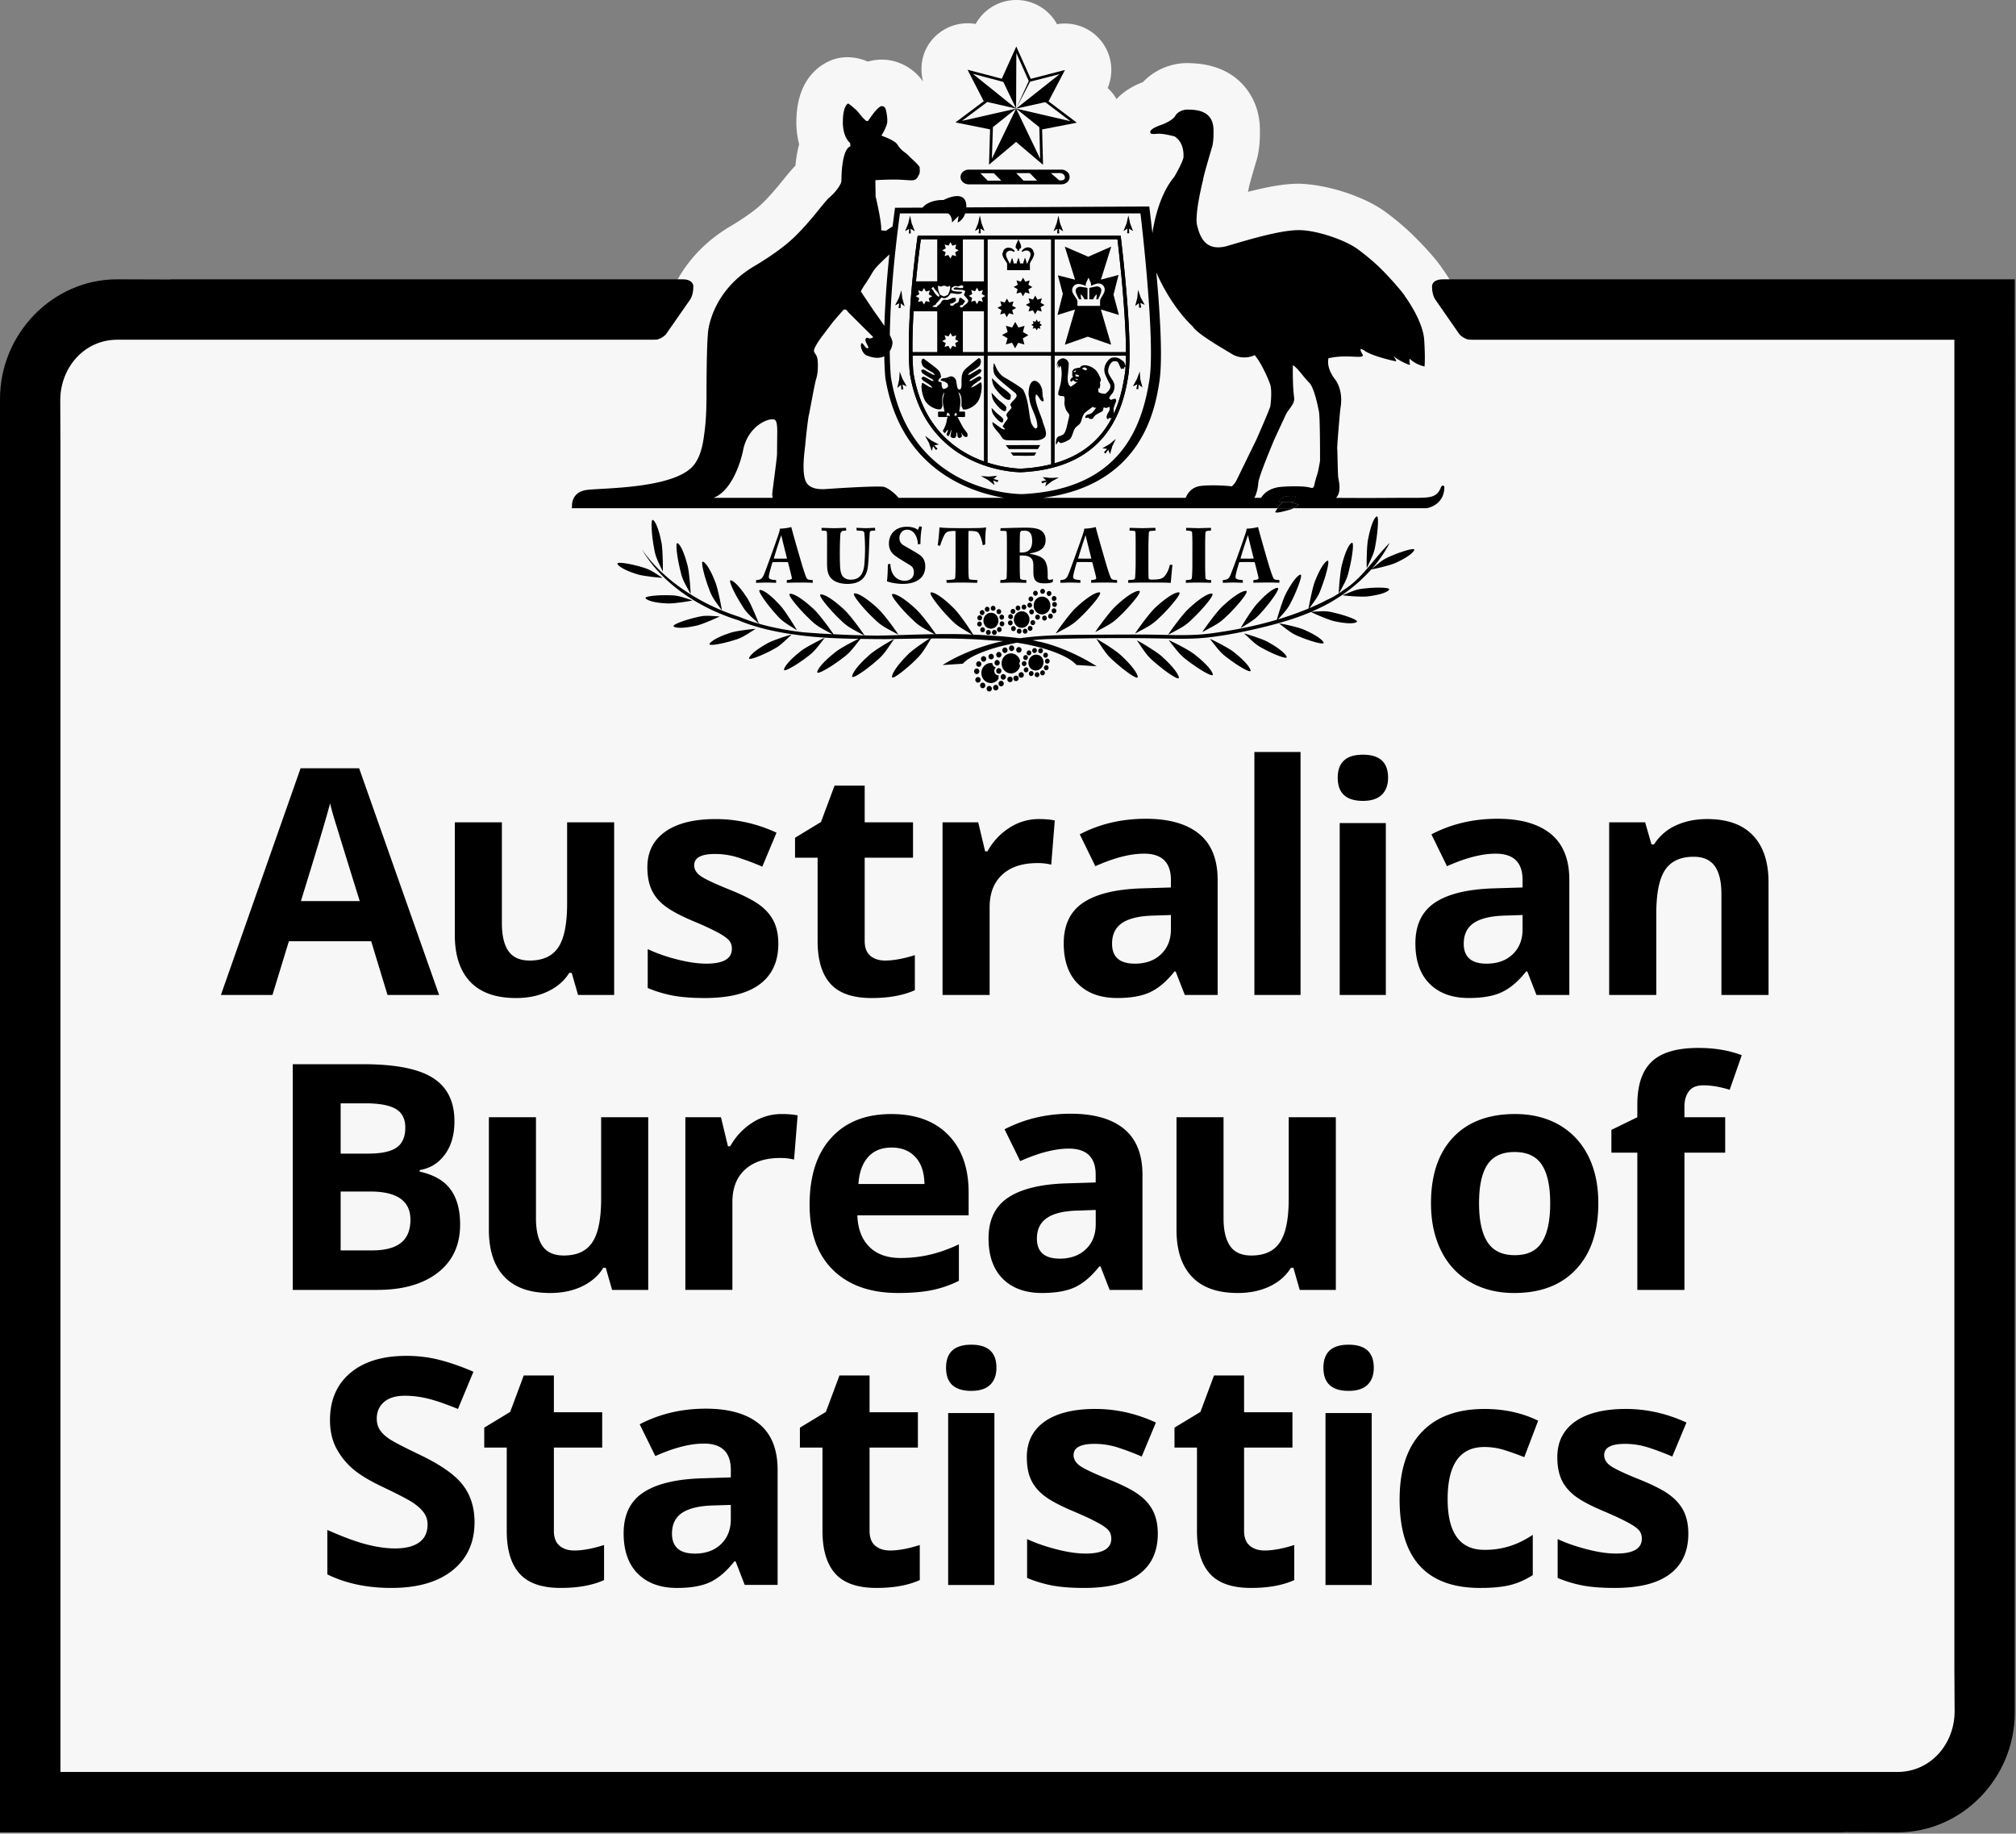<svg xmlns="http://www.w3.org/2000/svg" width="170" height="154.602"><rect width="100%" height="100%" fill="#808080" stroke="none"/><path fill="#F7F7F7" d="M166.363 141.72V27.463h-41.474l-.307-.015h-.757c-.418-2.079-1.576-3.934-2.104-4.662-.457-.708-1.258-1.674-2.695-3.083a22.73 22.73 0 00-2.168-1.813c-1.711-1.275-4.822-2.331-7.326-2.402-1.256 0-2.696.274-4.301.688a3.997 3.997 0 00.094-.436c.135-.558.553-1.961.651-2.279.129-.435.267-1.228.267-2.237.005-.437.01-1.252-.312-2.188-.361-1.069-1.619-3.571-5.477-3.706a5.185 5.185 0 00-4.075 1.59c-.946.362-1.684.846-2.228 1.435a3.888 3.888 0 00-.746-.935 3.915 3.915 0 00-4.271-5.379A3.913 3.913 0 0085.738 0h-.039a3.92 3.92 0 00-3.427 2.021 3.925 3.925 0 00-3.721 1.389c-.8.983-1.027 2.273-.709 3.47-.752-1.08-1.979-1.796-3.336-1.851a4.2 4.2 0 00-1.321.166c-.852-.379-1.867-.487-2.749-.231-.755.217-3.219 1.234-3.28 5.181a7.293 7.293 0 00.232 2.026 9.692 9.692 0 00-.309 1.79c-.309.313-.632.705-1.071 1.246-.295.366-.987 1.224-1.745 1.961-.576.552-1.555 1.252-2.701 1.928-4.297 2.554-5.399 6.373-5.669 7.879a6.713 6.713 0 00-.064.473h-1.013l-.306.015H8.421c-2.829 0-4.9 2.386-4.9 5.212l.011 3.344h.004v114.563h157.941c2.826 0 4.904-2.388 4.904-5.216l-.018-3.646z"/><path d="M115.367 49.586c-.875.084-.916.082-2.146.599-.063.023 1.512.167 2.102.101.637-.073 1.563-.257 1.808-.553.192-.238-1.233-.202-1.764-.147zm-.107-1.7c.631-1.312.631-1.353.789-2.317.1-.598.27-2.2.02-2.016-.315.229-.582 1.246-.711 1.946-.126.658-.129 2.443-.098 2.387zM90.803 10.344l-.201-.152-2.184-1.648 1.266-2.414.116-.226-.241.06-2.641.682-1.117-2.497-.1-.229-.104.229-1.12 2.488-2.637-.692-.248-.065.112.228 1.252 2.426-2.18 1.633-.205.15.247.054 2.67.535-.081 2.724-.011.252.199-.163 2.086-1.754 2.084 1.77.188.16-.005-.253-.071-2.729 2.678-.521.248-.048zm-5.119-1.187l1.959 1.569.002.099.067 2.565-2.028-4.233-2.045 4.223.087-2.564v-.096l1.958-1.563-4.567 1.036 2.053-1.534.079-.063 2.435.561-3.651-2.933 2.478.657.093.021 1.08 2.255.019-4.685 1.041 2.347.008.01-1.068 2.328 1.18-2.271.012-.002 2.486-.636-3.678 2.909 2.459-.542.071.052 2.048 1.551-4.578-1.061zm4.511 5.766c0 .344-.313.62-.701.62H81.7c-.388 0-.704-.275-.704-.62s.316-.622.704-.622h7.794c.388 0 .701.277.701.622zm-1.584-.327l.705.605s.311.05.425-.082c.163-.184-.03-.509-.306-.524-.24-.001-.824.001-.824.001zm-5.324.634h1.143l-.618-.621-1.145-.006.62.627zm3.02-.003h1.152l-.622-.631H85.69l.617.631zm-8.786 4.797v.151h16.85v-.151l-.156.02s.182 1.504.371 3.473c.178 1.964.364 4.396.364 6.225 0 .756-.033 1.412-.11 1.882-.219 1.403-.645 3.295-1.896 4.867-1.254 1.577-3.314 2.854-6.865 3.023l.005.149.011-.149h-.011c-.086 0-2.03-.014-4.105-1.027-2.071-1.018-4.28-3.009-4.948-7.025l-.148.025.148-.019s-.025-.173-.041-.541a25.57 25.57 0 01-.045-1.673c0-1.847.127-4.878.724-9.211l-.148-.019v.151-.151L77.365 20c-.592 4.352-.729 7.395-.729 9.255 0 1.517.091 2.245.091 2.252v.004c.679 4.114 2.974 6.208 5.119 7.251 2.14 1.044 4.126 1.054 4.235 1.054v-.088l-.011.088h.011v-.088l-.011.088h.022c3.608-.167 5.784-1.488 7.086-3.134 1.301-1.641 1.743-3.591 1.965-5.009.08-.501.11-1.166.11-1.932 0-3.696-.737-9.733-.737-9.736l-.016-.129H77.387l-.023.124.157.024"/><path d="M83.796 33.804c.107.171.612.853.918.866l.107-.041.005-.014.005-.009.033-.249v-.015l-.003-.01c-.112-.218-.545-.496-.724-.674-.148-.152-.301-.308-.446-.464l-.079-.079.013.106c.019.227.072.411.171.583zm4.142 1.788h-.002c-.014-.268-.621-1.448-.621-2.104l.047-.237c.106.042.185.159.269.293.087.146.179.299.336.304v-.036l.039.001v-.038c0-.174-.093-.334-.093-.487 0-.165-.03-.317-.03-.458v-.004l-.005-.007c-.074-.194-.141-.421-.32-.563-.115-.104-.223-.149-.324-.149-.369.015-.489.604-.498 1.042 0 .153.02.289.057.383.057.866.684 1.554.684 2.456-.048.107-.091.139-.133.139-.143.01-.377-.398-.406-.531-.093-.344-.134-.729-.191-1.09-.085-.579-.191-1.103-.451-1.617-.072-.121-.402-.34-.766-.567-.357-.229-.74-.449-.877-.532-.248-.145-.449-.416-.597-.672l-.191-.422-.041-.085-.03.092-.033.284c0 .255.051.565.193.698.148.264 1.467 1.284 1.695 1.478l.084.163c.006.175-.229.411-.379.534l-.158.231c.006.117.094.181.1.316-.123.131-.234.276-.35.397l-.084.172c.005.121.1.178.115.295-.039.143-.213.282-.291.447l-.139.232.126.142.091.087-.084.033-.181-.061-.75-.525-.064-.046.002.079c.021.376.536.796.696 1.065.192.327.303.404.743.399.611.005.841.005 1.025.005.183 0 .313 0 .73-.005h.019c.154 0 .289.007.414.007.261 0 .492-.03.752-.23.095-.074.137-.196.137-.331.001-.323-.198-.757-.265-.977zm-4.065-2.915l.03-.022-.03.022c.13.201.801 1.029 1.184 1.042l.135-.047.008-.01.005-.013.038-.302v-.01l-.005-.014c-.143-.263-.701-.596-.936-.813-.193-.186-.393-.374-.586-.561l-.071-.071.01.098c.019.267.095.491.218.701zm-.082 2.248l-.03.015c.082.136.474.658.724.68l.087-.04.004-.009.006-.011.03-.191v-.011l-.005-.015c-.092-.172-.428-.387-.561-.521-.118-.114-.237-.235-.354-.352l-.079-.075.013.104c.012.168.058.311.13.442l.035-.016zm1.087 2.605h-.077l.054.059.212.259.011.016h.018c.867-.002 1.366-.002 2.405-.002h.022l.008-.021.154-.255.031-.057h-.068l-2.77.001zm.421.621h-.079l.051.063.155.193.018.011h.092c.371 0 .612.014.965.014.192 0 .418-.005.709-.016h.022l.008-.016.111-.189.033-.06h-2.085zm1.752-13.945l-.066-.042-.266-.151.088-.292.018-.078-.073.024-.293.083-.151-.269-.037-.072-.039.072-.154.263-.286-.082-.073-.027.02.081.082.294-.271.146-.066.039.066.04.263.147-.078.29-.022.076.073-.018.291-.081.146.263.043.069.034-.069.153-.263.287.085.082.021-.022-.077-.082-.292.271-.143.062-.037zM85.788 21v.134h.155V21c.106-.029.168-.103.166-.192-.004-.169-.131-.387-.188-.534l-.043-.098-.041.098c-.062.153-.19.379-.194.547-.004.082.052.15.145.179zm-.864 1.255v.524h1.924v-.57c.086-.236.354-.519.358-.836l-.122-.32a.498.498 0 00-.41-.194h-.006c-.207 0-.377.135-.494.273l-.027.033.051.07.228-.104.109-.013c.202.001.368.121.368.324l-.006.075c-.045.232-.17.469-.27.689h-.076l.021-.063-.096-.306-.043-.116-.041.116-.105.311.02.06H86l.016-.063-.092-.306-.041-.11-.046.11-.103.311.021.06h-.293l.018-.051-.091-.305-.044-.113-.046.113-.105.312.016.043h-.066c-.111-.211-.246-.429-.301-.659l-.01-.094c0-.192.168-.319.377-.324l.076.008.239.094.047-.073-.03-.037c-.115-.123-.285-.241-.475-.241h-.041a.478.478 0 00-.395.21l-.105.301c.006.319.283.595.398.825v.036zm-.065 4.421l.033.073.041-.073.156-.264.288.085.076.028-.015-.081-.085-.295.268-.144.074-.041-.068-.036-.273-.153.089-.29.021-.078-.076.022-.294.078-.146-.263-.041-.072-.037.072-.151.263-.289-.086-.079-.021.021.078.082.292-.266.146-.074.035.074.046.266.147-.087.288-.028.081.081-.021.294-.083.145.267zm3.155-1.002l-.27-.149.087-.291.024-.076-.082.021-.287.082-.152-.268-.041-.071-.038.071-.144.265-.291-.084-.078-.024.021.075.077.294-.263.143-.074.042.074.038.263.15-.087.292-.021.077.08-.023.293-.079.139.261.045.077.036-.075.151-.263.295.085.074.023-.021-.079-.082-.286.266-.146.073-.041-.067-.041zm-1.759 2.319l.122-.443.023-.078-.08.023-.442.123-.228-.408-.039-.067-.041.067-.221.405-.449-.126-.078-.022.02.076.131.444-.406.223-.071.037.071.043.398.229-.128.444-.021.076.076-.021.443-.124.226.405.039.071.037-.072.229-.399.446.126.073.023-.021-.076-.117-.446.402-.223.068-.042-.068-.039-.394-.229zm1.423-.705l.034-.137.026-.075-.075.018-.138.041-.066-.129-.041-.069-.035.066-.074.129-.141-.04-.074-.021.02.076.039.135-.123.07-.069.04.069.041.123.069-.039.136-.028.078.084-.022.133-.04.076.131.036.065.046-.065.063-.126.136.04.079.022-.025-.078-.033-.137.125-.07.063-.038-.063-.041-.128-.069zm20.506 15.023a3.568 3.568 0 00-.397.451h1.438l.276-.218a24.912 24.912 0 00-.731-.218c-.2-.004-.393-.006-.586-.015m1.041.451h-1.44l-.056.085h1.354l.142-.085"/><path d="M108.561 41.849c-.263.011-.465.139-.65.372l-.079.081c.383.009.8.024 1.228.024a3.41 3.41 0 00.213-.478 4.337 4.337 0 00-.712.001"/><path d="M108.561 41.849c-.263.011-.465.139-.65.372l-.079.081.079-.081c.185-.233.387-.36.65-.372"/><path d="M108.861 41.835l-.303.014c-.262.011-.463.139-.649.372l-.079.081c.383.009.8.024 1.229.024a3.52 3.52 0 00.211-.478 8.015 8.015 0 00-.409-.013M95.73 53.411c1.496-.787 1.517-.827 2.324-1.611.492-.487 1.719-1.858 1.344-1.858-.465 0-1.41.757-2.008 1.317-.549.525-1.727 2.189-1.66 2.152zm2.78.102c1.496-.784 1.521-.819 2.32-1.609.503-.484 1.722-1.859 1.35-1.859-.47 0-1.406.758-1.996 1.323-.557.521-1.736 2.181-1.674 2.145zm-6.139-.225c1.49-.784 1.518-.821 2.32-1.605.492-.487 1.722-1.864 1.354-1.864-.479 0-1.416.759-2.007 1.327-.554.524-1.736 2.179-1.667 2.142zm-15.782 1.869c-.545.538-1.3 1.403-1.369 1.885-.054.386 1.237-.694 1.711-1.136.754-.727.79-.749 1.65-2.183.041-.062-1.479.933-1.992 1.434zm33.333-2.081c-.561-.239-2.105-.55-2.053-.505 1.132.884 1.154.886 2.002 1.227.521.205 1.89.652 1.734.358-.205-.37-1.08-.825-1.683-1.08zm-18.567-1.275c.494-.486 1.722-1.858 1.35-1.858-.473 0-1.41.757-2 1.317-.559.524-1.739 2.188-1.67 2.152 1.488-.788 1.515-.827 2.32-1.611z"/><path d="M117.518 46.785c-.795.338-.851.351-1.852 1.191a10.682 10.682 0 001.52-2.203c-1.281 1.256-2.271 2.936-3.811 3.921a8.612 8.612 0 01-.469.332c.699-1.251.703-1.298.921-2.25.146-.584.413-2.173.149-2.003-.334.202-.66 1.201-.83 1.891-.153.615-.27 2.276-.252 2.364l-.248.161a6.674 6.674 0 01-.775.403c-.296.155-.6.309-.922.451-.174.077-.352.155-.532.231.785-1.064.804-1.128 1.119-2.02.213-.563.666-2.102.391-1.974-.356.166-.801 1.105-1.059 1.771-.198.537-.472 1.92-.521 2.251-.836.354-1.703.654-2.578.923.855-.944.888-1.011 1.293-1.85.261-.541.867-2.019.578-1.924-.358.13-.91 1.014-1.227 1.645-.25.496-.652 1.806-.739 2.153-1.837.546-3.725.912-5.602 1.161-1.584.208-3.115.13-4.707.102-1.569-.021-3.132-.008-4.706 0-2.249.017-4.457-.008-6.666.301a30.41 30.41 0 00-2.418-.216c-.507-.041-1.01-.07-1.518-.093-.166-.299-1.094-1.676-1.566-2.158-.574-.586-1.489-1.379-1.956-1.4-.37-.01.806 1.406 1.281 1.909.76.801.803.858 2.162 1.646-2.642-.114-5.274.04-7.916.091-.35-.003-.709-.008-1.061-.018a71.848 71.848 0 01-2.716-.101c-.186-.292-1.155-1.627-1.637-2.09-.6-.559-1.538-1.32-2.008-1.32-.37 0 .862 1.377 1.35 1.861.783.769.829.821 2.204 1.547a85.244 85.244 0 01-2.416-.156 26.196 26.196 0 01-.918-.12c-1.288-.193-2.563-.47-3.808-.912a20.516 20.516 0 01-.737-.283c-3.091-.987-6.314-2.963-8.191-5.687 1.78 3.038 5.009 5.013 8.161 5.991.222.094.449.18.675.264 1.135.404 2.319.667 3.512.857.286.044.574.084.862.123 2.081.278 4.205.312 6.306.333.304 0 .605 0 .9.008 3.081-.047 6.147-.147 9.225.119.278.006.553.028.834.048-.13.029-.266.054-.4.084-1.556.366-3.344 1.063-4.716 1.933l1.713-.113c.447-.539 1.704-1.081 3.221-1.477a70.118 70.118 0 011.324-.296c2.265.336 4.386 1.105 5.023 1.878l1.713.11c-1.377-.871-3.121-1.672-4.674-2.036a45.447 45.447 0 00-.748-.156c.5-.057.998-.092 1.476-.103 2.151-.047 4.909-.115 8.972-.055 1.495.026 2.938.088 4.434-.085 1.527-.183 3.051-.488 4.551-.853 1.371-.334 2.748-.731 4.062-1.29.087.066 1.414.653 1.966.778.625.142 1.563.274 1.883.073.259-.159-1.111-.6-1.637-.721-.853-.211-.891-.228-2.197-.143.277-.117.556-.242.824-.378.313-.15.615-.311.916-.487.25-.148.5-.303.737-.46a14.017 14.017 0 002.594-2.25c.132-.006 1.519-.315 2.035-.543.584-.261 1.423-.723 1.581-1.083.133-.276-1.229.189-1.734.402z"/><path d="M94.5 55.227c-.527-.484-2.075-1.415-2.045-1.356.913 1.397.954 1.419 1.738 2.111.479.429 1.815 1.453 1.748 1.069-.087-.477-.877-1.314-1.441-1.824zm3.436.084c-.543-.472-2.105-1.374-2.064-1.313.928 1.379.969 1.404 1.77 2.075.484.418 1.842 1.418 1.764 1.038-.097-.477-.904-1.296-1.47-1.8zm-37.261-3.34c-1.331-.09-1.361-.068-2.213.139-.525.124-1.897.564-1.637.723.316.198 1.255.066 1.879-.075.587-.126 2.027-.782 1.971-.787zm43.333 2.98c-.518-.397-2.017-1.136-1.979-1.081.939 1.215.971 1.229 1.744 1.802.472.356 1.77 1.187 1.683.845-.117-.432-.899-1.14-1.448-1.566zm-2.612-1.663c1.49-.784 1.513-.821 2.322-1.605.49-.487 1.713-1.864 1.346-1.864-.473 0-1.405.759-2.008 1.327-.548.524-1.726 2.179-1.66 2.142zm4.627-2.408c-.477.508-1.446 2.111-1.396 2.072 1.284-.786 1.309-.825 1.98-1.591.416-.477 1.441-1.812 1.115-1.8-.409.017-1.206.768-1.699 1.319zm-35.526 4.061c-.6.462-1.451 1.226-1.582 1.693-.094.374 1.318-.529 1.832-.914.833-.62.869-.639 1.89-1.953.04-.059-1.579.737-2.14 1.174zm2.92-3.052c.806.789.832.827 2.324 1.612.069.034-1.115-1.627-1.666-2.15-.595-.563-1.536-1.322-2.007-1.322-.365.001.854 1.379 1.349 1.86zm-2.841.094c.803.79.831.824 2.326 1.61.061.03-1.117-1.626-1.667-2.146-.595-.566-1.536-1.329-2.005-1.329-.371-.001.853 1.378 1.346 1.865zm36.342 2.143c-.538-.294-2.041-.75-1.997-.708 1.048.992 1.082 1 1.877 1.42.495.26 1.832.839 1.698.533-.166-.389-1-.926-1.578-1.245zM100.7 55.15c-.568-.435-2.19-1.229-2.147-1.174 1.021 1.316 1.057 1.332 1.893 1.952.516.388 1.924 1.292 1.824.916-.122-.468-.97-1.231-1.57-1.694zm-33.134-.284c-.551.431-1.344 1.131-1.453 1.566-.092.345 1.213-.491 1.685-.844.768-.57.801-.587 1.742-1.802.038-.048-1.451.683-1.974 1.08zm-5.95-1.522c-.63.198-1.538.571-1.773.918-.19.28 1.229-.039 1.758-.197.859-.254.897-.259 2.104-1.034.056-.038-1.51.126-2.089.313zm15.672-1.94c-.591-.565-1.535-1.327-2.004-1.327-.368 0 .852 1.381 1.352 1.863.806.788.826.826 2.32 1.608.071.034-1.115-1.622-1.668-2.144zM64.75 54.219c-.581.318-1.413.854-1.579 1.246-.133.31 1.201-.277 1.696-.533.798-.417.831-.426 1.879-1.422.045-.047-1.454.415-1.996.709zm-8.867-6.045c.028.061.023-1.726-.094-2.382-.135-.703-.398-1.715-.714-1.946-.25-.188-.089 1.417.015 2.009.163.967.163 1.014.793 2.319zm17.447 7.03c-.576.499-1.377 1.319-1.472 1.797-.079.377 1.277-.617 1.768-1.039.795-.672.831-.693 1.76-2.069.048-.066-1.523.837-2.056 1.311zm-14.943-4.583c-1.27-.426-1.303-.421-2.18-.438-.546-.012-1.969.06-1.754.279.268.277 1.201.397 1.838.417.599.027 2.15-.235 2.096-.258zM55.86 48.71c-1.135-.734-1.173-.734-2.02-.978-.521-.149-1.925-.438-1.768-.17.197.331 1.079.685 1.696.867.572.173 2.138.314 2.092.281zm8.125 3.869c.041.042-.62-1.604-.974-2.154-.382-.591-1.005-1.414-1.38-1.499-.295-.063.447 1.341.763 1.843.51.822.525.867 1.591 1.81zm-5.753-2.511c.031.051-.087-1.729-.247-2.37-.174-.69-.508-1.688-.832-1.895-.263-.165.005 1.423.146 2.007.221.955.221.994.933 2.258zm5.86-.329c-.331-.015.697 1.316 1.11 1.79.678.772.701.806 1.981 1.599.059.033-.921-1.564-1.385-2.08-.497-.549-1.298-1.3-1.706-1.309zm-3.228 1.714c.036.043-.288-1.705-.525-2.326-.25-.662-.694-1.604-1.046-1.767-.275-.134.174 1.412.378 1.974.333.92.341.958 1.193 2.119zm25.949.829c.023-.387-.246-.72-.613-.745-.362-.02-.68.271-.707.656s.253.716.611.739c.365.028.686-.266.709-.65z"/><ellipse cx="87.869" cy="51.052" rx=".706" ry=".75"/><path d="M89.078 51.501a.203.203 0 00-.199-.21c-.109 0-.195.091-.195.21s.086.213.195.213.199-.094.199-.213zm-1.767-1.274c.115 0 .199-.093.199-.208s-.084-.213-.199-.213c-.104 0-.192.098-.192.213-.002.115.087.208.192.208zm-3.507 5.138c0-.131-.104-.235-.222-.235a.23.23 0 00-.225.235c0 .13.102.231.225.231a.23.23 0 00.222-.231zm.617 2.036a.23.23 0 00-.222.234c0 .127.102.236.222.236.122 0 .222-.108.222-.236 0-.13-.1-.234-.222-.234zm-.449.34a.23.23 0 00-.227.236c0 .132.097.236.227.236.12 0 .22-.104.22-.236 0-.127-.1-.236-.22-.236z"/><ellipse cx="83.419" cy="58.066" rx=".22" ry=".236"/><path d="M82.863 57.556c-.117 0-.217.107-.217.234 0 .131.1.24.217.24a.233.233 0 00.227-.24c0-.126-.1-.234-.227-.234zm-.393-.471a.231.231 0 00-.225.239.23.23 0 00.225.231.225.225 0 00.222-.231c0-.136-.097-.239-.222-.239zm.112-.489c0-.131-.096-.232-.219-.232-.127 0-.225.103-.225.232s.097.239.225.239c.123 0 .219-.108.219-.239zm-.045-.84c-.125 0-.219.102-.219.233 0 .13.094.234.219.234.117 0 .219-.104.219-.234 0-.131-.102-.233-.219-.233zm.402-.432c-.117 0-.22.102-.22.235 0 .125.103.234.22.234a.23.23 0 00.225-.234c0-.133-.097-.235-.225-.235zm1.253-3.012c-.013-.371-.298-.662-.651-.645-.346.01-.622.323-.612.691.005.37.293.654.643.646.352-.014.625-.321.62-.692zm1.951 2.482a.232.232 0 00-.225-.236.229.229 0 00-.223.236.23.23 0 00.223.234c.123.001.225-.107.225-.234zm-.032 1.879c-.121 0-.219.104-.219.236s.098.232.219.232c.127 0 .223-.102.223-.232s-.096-.236-.223-.236zm-.431.287a.227.227 0 00-.226.228c0 .136.101.24.226.24.121 0 .219-.104.219-.24-.003-.126-.098-.228-.219-.228z"/><ellipse cx="85.168" cy="57.283" rx=".224" ry=".236"/><path d="M84.449 55.204c0-.132-.102-.236-.225-.236s-.219.104-.219.236c0 .126.096.236.219.236s.225-.11.225-.236zm-15.914-6.066a17.098 17.098 0 00-.984-.021c-.444 0-.793.007-1.209.021l.01-.227c.408-.042.449-.073.408-.251a49.439 49.439 0 00-.316-1.264c-.176-.007-.428-.007-.673-.007-.25 0-.479 0-.63.008-.181.59-.257.906-.291 1.082-.061.313-.002.39.597.432v.227c-.245 0-.5-.021-.839-.021-.235 0-.571.021-.857.021l.01-.227c.372-.03.504-.093.67-.488.232-.581 1.043-2.833 1.219-3.374.056-.18.091-.294.12-.476.158-.001.37-.021.551-.049.191-.031.347-.063.403-.092.122.478.438 1.593.739 2.617.271.938.428 1.399.525 1.633a.304.304 0 00.275.203l.271.025.001.228zm-3.287-2.041c.143 0 .356.005.569.005.214 0 .417-.005.55-.005-.168-.648-.347-1.382-.489-1.978-.148.45-.332.979-.63 1.978zm6.496 1.776c.576 0 1.051-.275 1.145-1.298a15.52 15.52 0 00.008-2.521c-.01-.255-.102-.292-.286-.3l-.373-.028-.02-.221c.229 0 .53.026.801.026.254 0 .495-.026.763-.026l.025.221-.248.02c-.204.017-.217.093-.227.306-.049.829-.064 2.113-.155 2.77-.069.504-.26.854-.562 1.083-.275.217-.658.326-1.155.326-.63 0-1.15-.188-1.416-.519-.204-.242-.296-.592-.301-1.114-.008-.582.01-2.183-.008-2.604-.01-.153-.015-.229-.115-.24l-.341-.025v-.221c.293 0 .66.026 1.045.026.388 0 .75-.026 1.015-.026l.026.222-.352.035-.138.173c-.056.57-.072 1.954-.036 2.772.025.532.12.794.291.95.143.14.368.216.607.216h.007v-.003zm3.34-1.331c.005.804.459 1.424 1.199 1.424.449 0 .78-.25.78-.711 0-.235-.069-.435-.275-.569-.194-.126-.898-.537-1.239-.782-.413-.278-.589-.632-.589-1.066 0-.881.627-1.427 1.507-1.427.428 0 .76.117.931.271l.135-.308.209.047a7.498 7.498 0 00-.123 1.441l-.211.039c-.049-.723-.38-1.24-.911-1.24-.434 0-.653.343-.653.698 0 .241.092.482.393.642.872.509 1.193.687 1.372.831.296.232.416.543.413.934-.002 1.037-.864 1.464-1.887 1.464-.438 0-.969-.08-1.342-.217.057-.414.067-.966.077-1.437l.214-.034zm6.575-.135c0 .709.013 1.072.031 1.253.005.144.043.196.178.209.23.023.362.036.561.042l-.025.227c-.204 0-.824-.021-1.408-.021-.423 0-.836.021-1.168.021l-.026-.227c.151-.005.281-.019.5-.042.153-.013.24-.046.248-.194.018-.241.028-.529.028-1.265v-1.688c0-.447 0-.775-.005-.957-.694 0-.801.091-.946.358a5.183 5.183 0 00-.35.896l-.209-.047c.079-.411.133-1.197.158-1.505.245.037.801.063 1.556.063h.678c.923 0 1.362-.007 1.694-.063a9.944 9.944 0 00-.071 1.438l-.214.067c-.077-.495-.214-.795-.296-.94-.097-.194-.229-.275-.903-.267-.005.191-.01.521-.01.896l-.001 1.746zm3.249-1.334c0-.717-.008-1.002-.016-1.156-.005-.103-.035-.149-.184-.154l-.362-.011.039-.22c.157-.001.431-.007.752-.018.354-.009.824-.024 1.372-.024.819 0 1.168.122 1.384.328.209.194.279.45.279.715 0 .756-.584 1.003-1.336 1.127v.033c.861.153 1.246.361 1.382.811.117.262.134.693.128 1.166 0 .157.062.217.174.219l.285-.05-.039.239c-.14.069-.385.106-.688.106-.652 0-.915-.21-.934-.835-.008-.33 0-.551-.008-.776-.025-.625-.449-.738-.984-.738h-.162v.762c0 .576.01.891.025 1.09.01.173.053.188.539.227l-.014.226c-.24 0-.688-.021-1.072-.021-.438 0-.893.021-1.122.021l.01-.227c.465-.033.514-.063.53-.218.005-.163.021-.504.021-1.121l.001-1.501zm1.082.512h.154c.568 0 .894-.274.894-.959 0-.277-.038-.482-.115-.615-.094-.162-.249-.273-.541-.273l-.271.021-.092.126c-.01.09-.024.339-.029 1.019v.681zm8.209 2.553a17.152 17.152 0 00-.986-.021c-.441 0-.788.007-1.201.021v-.227c.415-.042.453-.073.415-.251-.061-.283-.22-.876-.325-1.264-.168-.007-.427-.007-.668-.007-.242 0-.479 0-.631.008-.179.59-.253.906-.289 1.082-.063.313-.005.39.592.432v.227c-.241 0-.491-.021-.838-.021-.229 0-.566.021-.853.021l.005-.227c.378-.03.514-.093.676-.488.232-.581 1.041-2.833 1.217-3.374.06-.18.096-.294.121-.476.154-.001.369-.021.553-.049.188-.031.35-.063.406-.092.119.478.436 1.593.735 2.617.269.938.425 1.399.524 1.633.055.125.125.187.273.203l.272.025.002.228zm-3.29-2.041c.146 0 .356.005.571.005.211 0 .426-.005.549-.005-.161-.648-.348-1.382-.487-1.978-.146.45-.334.979-.633 1.978zm7.96.53c-.044.355-.104 1.077-.146 1.519a13.357 13.357 0 00-.875-.026c-.435-.002-.971-.002-1.535-.002-.313 0-.998.021-1.18.021l.006-.227.358-.03c.161-.017.215-.058.22-.188.018-.237.047-.687.047-1.261v-1.541c0-.586-.007-.825-.015-.987-.004-.106-.047-.144-.19-.15l-.312-.021.01-.227c.17 0 .71.024 1.079.024.375 0 .686-.024 1.087-.024l.027.227-.364.028c-.15.006-.209.056-.214.179-.009.27-.033.7-.033 1.278V47.5c0 .567.002 1.042.017 1.232.01.09.045.136.274.136.636 0 .886-.067 1.084-.299.193-.235.334-.515.435-.948l.22.006zm1.68-1.735c0-.551-.015-.768-.02-.929-.008-.183-.059-.207-.512-.23l.012-.227c.209 0 .609.024 1.039.024.404 0 .808-.024 1.05-.024l.005.227c-.416.025-.467.051-.477.21-.006.155-.021.422-.021.949v1.703c0 .583.016.891.021 1.078.015.186.061.212.49.238l-.015.227c-.247-.006-.647-.021-1.093-.021-.412 0-.805.015-1.034.021l.008-.227c.442-.023.494-.055.507-.227.012-.157.038-.495.038-1.058l.002-1.734zm7.336 3.241c-.212-.006-.592-.021-.982-.017-.436 0-.793.007-1.213.017l.004-.222c.42-.042.463-.073.42-.251-.059-.283-.213-.876-.313-1.263-.177-.008-.432-.008-.671-.008-.251 0-.479 0-.628.008-.187.59-.263.906-.296 1.082-.059.313-.002.39.597.432v.222c-.25 0-.499-.017-.841-.017-.229 0-.566.021-.85.021l.002-.227c.38-.03.516-.093.671-.488a83.533 83.533 0 001.217-3.374c.062-.18.099-.294.128-.476.158-.001.367-.021.543-.049.194-.031.355-.063.411-.092.119.478.44 1.593.733 2.617.272.938.434 1.399.533 1.633.049.125.116.187.264.203l.271.025v.224zm-3.283-2.036c.143 0 .358.005.567.005.218 0 .423-.005.552-.005-.166-.648-.346-1.382-.488-1.978-.147.45-.337.979-.631 1.978zM94.354 26.558l-.018-.065-.438-1.645-.004.013v-.022l.004.01.408-1.601.014-.067-.063.02-1.423.377.847-2.701.021-.081-.076.031-1.861.819.016.008h-.031l.016-.008-1.899-.819-.073-.031.02.081.842 2.704-1.385-.35-.062-.014.015.065.401 1.499.006-.004v.019l-.006-.015-.438 1.712-.015.065.067-.021 1.416-.444-.842 2.901-.016.069.068-.024 1.863-.654-.01-.003h.023l-.014.003 1.899.654.067.024-.014-.069-.848-2.901 1.458.444.065.021zm-1.422-1.576a1.333 1.333 0 00-.168.34v.469h-1.91v-.424c-.033-.104-.106-.212-.184-.332-.188-.268-.388-.563-.158-.884a.5.5 0 01.397-.206c.153-.013.478.073.666.177-.066-.12.03-.322.116-.496l.057-.135.039-.087.035.087.059.12c.079.175.166.374.107.496.197-.104.494-.206.646-.206.177.003.31.067.402.189.245.311.066.62-.104.892zm-1.244-.69l.016-.017v.962h-.301l.027-.059-.166-.238-.068-.062-.078-.075.016.104.002.068.043.261h-.184l-.021-.043a2.678 2.678 0 01-.262-.586.348.348 0 01.074-.309c.087-.093.236-.135.388-.112l.123.02.334.051.057.035zm1.091-.038a.329.329 0 01.08.305c-.035.207-.135.407-.227.602l-.032.077h-.154l.031-.261v-.063l.002-.104-.068.075-.069.066-.147.242.016.043h-.355v-.966l.024.027.054-.04.369-.078.082-.015a.43.43 0 01.394.09z"/><path d="M94.516 20.004l-.016-.128H77.387l-.023.124c-.592 4.352-.729 7.395-.729 9.255 0 1.518.091 2.245.091 2.252v.004c.679 4.114 2.974 6.208 5.119 7.251 2.14 1.044 4.125 1.054 4.235 1.054h.011c3.608-.167 5.784-1.488 7.085-3.134 1.301-1.641 1.744-3.591 1.967-5.009.078-.501.109-1.166.109-1.932.001-3.697-.736-9.734-.736-9.737zm-11.229.171h5.34v9.505h-5.34v-9.505zm-2.092 0h1.775v3.546h-1.775v-3.546zm.026 3.908l-.01.199-.255.009c-.13-.029-.25-.072-.377-.055-.077.01-.255.087-.115.171l.288.021c.164.013.327 0 .487.038.281.063.069.235.048.412l.316.362c.168.235-.214.451-.324.533l-.125.144h-.181l-.028-.131c.076-.048.094-.08.229-.08l.215-.319-.151-.128-.209-.144c-.176-.072-.141.213-.191.308-.066.131-.211.139-.331.21l-.141.141h-.206l-.051-.141.018-.036c.237.004.334-.134.485-.216l-.023-.261-.255-.01-.145.072-.217.083c-.123.058-.209.008-.327.006-.194-.006-.263.204-.357.325l-.202.177h-.028l-.077.132-.372-.045.153-.122c.138-.025.127-.049.199-.168l.214-.225.207-.26.24.063c.227-.043.311-.109.449-.283.089-.105.043-.157.204-.146l.309.055.26.014.204-.042.102-.119c-.168-.094-1.083.064-.89-.372l.255-.149.263.044.291-.095.152.028zm-.587 5.177l-.326-.096-.168.296-.163-.301-.327.09.097-.321-.296-.171.301-.159-.094-.329.324.096.168-.292.161.292.328-.089-.091.327.286.168-.291.162.091.327zm-2.089-4.947l.143-.126.176.254c.135.121.316.336.362.516l-.021.021-.041.021-.021.016c-.168-.086-.337-.314-.418-.478l-.18-.224zm1.112-3.698l.324.092.168-.291.161.296.328-.094-.091.329.286.164-.291.166.091.324-.326-.097-.168.298-.163-.302-.327.091.097-.319-.296-.169.301-.16-.094-.328zm-.522 3.472l.178.079.145-.043.141-.04h.021l.143.042.148.054.178-.078c.097.059-.028.57-.173.767l-.283.122h-.064l-.278-.128c-.144-.202-.259-.722-.156-.775zm-1.485-3.912h1.382v3.542h-1.79c.102-1.073.235-2.24.408-3.542zm-.129 4.634l-.095-.323.327.09.163-.288.168.293.324-.093-.094.331.296.163-.296.167.084.323-.324-.093-.164.295-.163-.295-.334.085.102-.321-.296-.17.302-.164zm-.58 4.445c0-.784.022-1.789.096-3.005h1.995v3.432h-2.086c-.005-.136-.005-.275-.005-.427zm6.029 9.647a10.102 10.102 0 01-.995-.414c-2.071-1.018-4.28-3.009-4.948-7.025a4.448 4.448 0 01-.041-.534c-.02-.231-.03-.547-.038-.935h6.021v8.908h.001zm0-9.221h-1.775v-3.432h1.775v3.432zm-.183-4.559l.087.324-.327-.097-.164.296-.163-.294-.329.091.089-.324-.286-.166.293-.165-.087-.328.319.098.171-.299.16.302.327-.092-.09.323.293.166-.293.165zm3.289 14.392c-.071 0-1.277-.02-2.79-.509v-9.012h5.34v9.152a12.73 12.73 0 01-2.55.369zm8.763-7.891c-.219 1.403-.646 3.295-1.896 4.867-.868 1.09-2.135 2.025-4.006 2.563v-9.06h6.008c-.007.644-.034 1.22-.106 1.63zm-5.901-1.942v-9.505h5.295c.047.395.193 1.703.354 3.341.178 1.946.359 4.343.361 6.165l-6.01-.001zm-4.744 27.416l.03-.147a.386.386 0 01-.382-.381.4.4 0 01.143-.297.379.379 0 01-.304-.356l-.13-.013c-.439 0-.796.378-.796.838 0 .467.357.851.796.851.278 0 .513-.154.663-.384l-.02-.111zm.409-.261c-.12 0-.219.106-.219.237 0 .126.099.235.219.235.117 0 .225-.109.225-.235-.001-.129-.108-.237-.225-.237z"/><path d="M84.225 56.33c-.123 0-.219.106-.219.237 0 .134.096.234.219.234.12 0 .22-.101.22-.234-.001-.13-.1-.237-.22-.237zm-.143-.685c-.127 0-.219.108-.219.238s.092.236.219.236c.12 0 .222-.105.222-.236 0-.129-.102-.238-.222-.238zm10.627-25.196l-.157-.106c-.196-.144-.338-.244-.747-.189-.231.034-.527.365-.634.712-.135.441.028.758.253 1.195l.008.031.104.196a.493.493 0 01.095.247c.043.304-.314.588-.438.669l-.273-.028-.063-.01.029.002-.244-.094c-.025-.117-.041-.226-.025-.333l.1.022.036-.146c.043-.167.015-.294-.005-.391l-.008-.026.066-.01.018-.229-.081-.202c-.058-.113-.115-.229-.204-.377-.146-.241-.492-.477-.826-.555-.22-.055-.418-.033-.564.056l-.086.118h-.008c-.268.03-.464.063-.529.155l.015-.016-.138.166-.006.021.028-.035-.008.39.095.09-.062.008-.163.17-.044.13.079.104.027.006.144-.144.063.052.08.067.014.011.02.005.051.021.191.027-.1.008-.033.027-.074.053-.146.112-.275.182-.139-.147c-.095-.18-.127-.434-.104-.766l.016-.16.024-.253c0-.042.003-.092.017-.21l.012-.107v-.018l.017-.321c-.06-.169-.131-.284-.291-.369-.133-.073-.29-.063-.456.039a.42.42 0 00-.223.285l-.066.273s.245-.441.112-.058l-.063.231.104-.156c.075-.136.046.029.018.205.085-.137.151-.302.199-.161-.005 0 .101.317.051.838l-.002.009a5.033 5.033 0 01-.065.55c-.03.128-.06.26-.107.416l-.007.027-.06.212-.021.053-.019.258.152.1.161.007.168.026c.095.148.063.37.043.554l-.005.034.046.264.011.039.016.056c.043.124.084.251.176.361l.059.066.12.206-.065.328-.047.18-.041.183-.075.328-.011.044c-.062.207-.127.419-.266.57l-.234.116c-.125.03-.263.065-.334.231l-.027.06-.038.21v.033l.01.231.128-.191.061-.102.021.005.008.014.022.027.169.104.219-.062.039-.017c.141-.052.28-.121.413-.203.188-.103.265-.34.336-.543l.05-.146.034-.093.121-.224a3.93 3.93 0 01.32-.28c.128-.101.184-.286.228-.451l.066-.204.018-.06.141-.237a3.01 3.01 0 01.34-.273l.019-.018.111-.085.204-.151.092-.007.082.078.122-.026h.019c-.059.125-.324.425-.377.474l-.246.102c-.187.01-.26.116-.293.199l.016.109.146-.021.067-.029.002.002.057.059.016.006c.045.035.149.103.326.032l.075-.118.009-.021-.002.005.162-.178.301-.166.267-.142.019-.013.01-.027.052-.181.028-.112.203.056h.019l.181-.063.076-.042.023.072a.572.572 0 01-.09.383c-.08.102-.138.24-.174.402l.051.166.096.018.059-.106.021.015.15.021c.079-.021.137-.117.207-.256.061-.118.033-.252.023-.366l-.012-.208.099-.311.104-.245c.061-.194-.043-.253-.08-.265l-.233.057-.104.052-.166-.142.112-.217.013-.018.09-.106c.074-.082.17-.18.223-.454.078-.388-.066-.61-.23-.866a2.547 2.547 0 01-.252-.457c-.078-.189-.002-.557.164-.793.055-.081.17-.218.328-.213.229.007.299.009.408.304l.141.3.039.062.063-.025.035-.036v.007l.109.05.025-.157-.01-.025.027.03.051-.012.051-.01.009-.054c.002-.04-.078-.351-.208-.442zm-4.159.914l-.021-.044.214-.111-.073.171-.12-.016zm.293.677l-.171-.081.021-.02.199.022.006.017-.055.062zm.091-.285l-.226-.019-.017-.095-.018-.068-.003-.014.131.033.085.011h.01l.117.082-.079.07zm.716-.596l-.127.069-.201-.098-.002-.005.002.002-.096-.046.094-.056c.08-.047.173-.089.32.054l.041.038-.031.042zm-8.907 1.13v-.005l-.018-.033-.031-.017-.041.021c-.082.049-.377.248-.507.325l-.237.096-.026-.007.164-.195c.164-.136.439-.331.569-.398l.166-.215-.148-.144-.061.01c-.176.048-.515.301-.699.373l-.099.028-.028-.015c-.002-.027.051-.119.184-.193.16-.09.637-.407.745-.496l.089-.178-.045-.097-.112-.039-.041.005-.015.005-.763.455-.13.033-.041-.015.148-.17c.079-.047.627-.353.862-.606l.091-.286c-.005-.152-.041-.315-.173-.333h-.021l.003.007-.021.002c-.038.03-.956.748-1.155.963-.232.252-.271.595-.271.914v.333c.005.177-.025.42-.176.42h-.008c-.117.005-.17-.128-.204-.327-.041-.186-.041-.394-.102-.511-.086-.148-.214-.267-.398-.267l-.056.003-.01.002-.321.119c-.092.043-.398-.016-.49.176l.005.034.025.022.304.084.237.156.064.174c0 .063-.028.134-.151.223l-.208.074c-.158-.031-.194-.271-.191-.421l.002-.093h-.002l-.028-.047-.25-.082c-.006-.104.076-.258.207-.324l.022-.046c-.027-.254-.076-.441-.275-.625-.102-.106-.395-.333-.668-.533-.135-.103-.26-.199-.357-.268l-.115-.085-.033-.024-.01-.006h-.004l-.015-.008h-.011c-.133.014-.168.173-.168.312l.102.307c.24.246.806.528.885.575l.151.166-.042.012-.132-.027-.775-.426-.016-.005-.03-.002-.118.032-.048.096.104.184c.107.09.591.386.76.471.135.063.189.159.189.188l-.033.007-.1-.015c-.186-.072-.528-.31-.709-.353l-.051-.002-.153.135.173.218c.135.067.418.249.584.379.123.089.171.169.166.19l-.028.01-.234-.083-.319-.193-.147-.093-.052-.028-.01-.008-.034-.01-.027.031-.005-.005-.005.015-.005.005.005.007-.041.24c0 .372.138.945.327 1.254.308.463.862.695 1.178.695l.153-.027.112-.254-.016-.235v-.005l-.005-.299.015-.205c.016-.119.077-.323.166-.403-.015.085-.038.166-.059.26a1.7 1.7 0 00-.069.422v.037c0 .16.022.332.063.482l.077.412h-.492l-.049.047v.363l.049.049h.65l.036-.022.005-.04-.016-.088.038-.173.054-.06.158.152.01.112-.038.069-.089-.095-.112.074-.003.044.043.024h.021c-.143.375-.005.472-.395 1.15l.007.056.112.134.036.015.033-.018c.107-.134.171-.221.204-.264l.033.039c.003.091-.112.256-.112.376l.036.088.102.03h.021l.041-.027.118-.293.005-.006.021-.126.025-.071h.005l.015.084c0 .137-.066.357-.071.457l.043.053-.008.007c.008.011.087.092.242.092l.115-.013.112-.185-.005-.177v-.15l.061.126.061.319.016.024.158.063.183-.137v-.007c-.018-.161-.051-.219-.071-.308v-.008l.058.075c.074.151.211.285.359.29l.082-.016.028-.039.013-.203-.007-.024c-.125-.211-.296-.38-.401-.58a26.993 26.993 0 01-.434-.816v-.013l-.01-.015.025.022h.577l.041-.049v-.363l-.041-.047h-.457l.074-.45.031-.339-.007-.177a2.16 2.16 0 00-.08-.424c-.031-.104-.061-.161-.079-.239.12.055.207.306.232.439.03.153.021.333.025.503v.011l-.005.205.071.154.051.124.139.021c.301-.002.872-.253 1.167-.74.173-.297.281-.834.281-1.201a.809.809 0 00-.041-.3zm-2.634-.341l-.031.021-.035-.021.035-.024.031.024zm.515 3.051l-.086.094-.046-.07.01-.111.125-.13.079.276-.082-.059z"/><path d="M121.786 41.004l-.136-.084-.116.104c-.357.939-.87.95-2.423.95h-.524c-1.111 0-2.193.013-3.135.013-1.24 0-2.242-.005-2.793-.009.505-.491.212-1.519.195-1.686-.051-.251-.068-2.32-.094-2.497-.014-.195.219-2.879.219-2.879l.063-.557s.295-1.376-.482-2.399c-.771-1.01-.533-1.753-.533-1.753.5-.12 1.012-.154 1.453-.154.221 0 .43.007.615.019.172.005.326.014.454.014.3 0 .441-.042.343-.215-.211-.356-.188-.446-.103-.446l.249.113c.077.115.878.541 2.65.923l.016.005c.098 0-.105-.308-.207-.463.26.284 1.199.755 1.389.755l.021-.039c-.109-.231-.018-.475-.018-.475.428.475 1.235.661 1.235.661s.079-.595-.026-2.252c-.119-1.66-1.617-3.665-1.617-3.665-.014-.104-1.067-1.385-2.172-2.463a19.144 19.144 0 00-1.791-1.495c-1.027-.768-3.35-1.579-4.859-1.625l-.126-.003c-1.535 0-4.068.75-5.956 1.31a2.88 2.88 0 01-.854.142c-1.236 0-1.58-1.063-1.777-1.854-.232-.965.513-3.877.513-3.877-.022-.125.729-2.678.767-2.775.01-.034.104-.448.104-1.041 0-.305.021-.649-.104-1.014-.373-1.101-1.688-1.029-2.043-1.055h-.031c-.362 0-.846.166-1.049.533-.198.386-1.117.736-1.117.736-1.366.459-.926.751-.926.751s.039.04.25.04l.273-.018.141-.005c.498 0 1.323.228 1.323.228.729.462.772 1.346.75 1.751-.036.396-.786 1.675-.786 1.675-1.464 1.722-1.826 4.688-1.832 4.734a344.212 344.212 0 00-.24-2.042l-.025-.213-.215.003-15.212.075c.056-1.688-1.926-.621-1.926-.621s-1.16-.074-1.77.641l-2.124.01v.002h-.194l-.028.207c-.064.469-.12.917-.176 1.358-.132.093-.316.213-.569.378l-.4-.042c.086-.57-.465-2.863-.465-2.863l-.02-1.363s1.303-.091 2.247-.033c.479.027.836.06.925.033.362-.033.434-.351.521-.501.082-.154.041-.392.051-.543.015-.157-.716-.799-.793-.876-.522-.556-.702-.473-1.094-1.088-.26-.405-1.406-.755-1.354-.76.048-.007.457-.754.497-1.103.036-.344-.064-.927-.143-1.151-.072-.219-.322-.227-.322-.227-.393.055-1.147 1.256-1.147 1.256l-.168-.008-.312-.297s-.336-.438-.495-.594c-.416-.392-.704-.574-.704-.574s-.429.124-.449 1.495c-.028 1.368.612 1.832.612 1.832l.023.282c-.793.283-.757 2.942-.757 2.942l-.011.018c0 .188-.367.794-.913 1.271-.148.187.081-.197-.893 1.001-.25.311-1.124 1.422-2.157 2.425-.923.889-2.234 1.774-3.413 2.471-2.854 1.695-3.631 4.178-3.818 5.222-.191 1.038-.171 5.999-.171 5.999-.022.305.008 1.313-.153 2.608-.112.885-.237 1.961-.836 2.812-1.464 2.094-7.6 2.028-9.069 2.198-1.327.158-1.301 1.251-1.283 1.467l-.033.008.015.069.023-.002v.002h59.485l.058-.085c.116-.161.26-.316.397-.451-.123-.001-.238-.006-.354-.009l.079-.081c.187-.233.389-.361.649-.372l.303-.014c.135 0 .271.005.408.014l-.086.209-.127.269h-.287c.233.065.483.141.73.218l-.277.218-.141.085h11.229c.01 0 1.489-.22 1.489-1.801v-.034l-.01-.009zm-56.263-2.661c-.039.537-.354 2.794-.393 3.196-.023.17.003.315.023.437h-4.986c1.847-.72 2.482-3.941 2.482-3.941.398-2.198 2.3-2.883 2.698-2.631.166.102.205.598.194 1.103l-.018 1.836zm7.689-14.777c.204-.309.38-.668.595-.934.222-.266.829-.84 1.191-1.179a81.296 81.296 0 00-.423 6.03c-.449-.685-.949-1.336-.969-1.396l-1.002-1.488c-.019-.109.229-.443.608-1.033zm10.294 18.409h-7.738c-.229-.309-.803-.781-1.196-.916-.446-.143-5.063.183-5.063.183-.745.025-1.211-.146-1.458-.48-.541-.712-.164-2.981-.146-3.262.018-.301.222-2.183.296-2.465.074-.284.482-2.643.62-3.077.235-.737.117-1.668.117-1.668-.079-.459-.275-.459-.295-.709-.031-.25.571-1.084.571-1.084l1.051-1.385.778-.895c.247-.326.477.098.477.098l2.117 2.106c-.344.263-.438-.016-.576.079-.28.184.252.741.148.843-.168.178-.454-.518-.561-.396-.173.191.091.882.413 1.012.684.284 1.168.248 1.505.08.025 1.215.094 1.825.094 1.844 1.28 7.713 7.177 9.619 10.01 10.09h-1.164v.002zM75.128 31.81c0-.014-.082-.74-.1-2.201.178-.274.237-.584.23-.74-.005-.149-.097-.371-.225-.614.035-2.276.232-5.668.854-10.263h4.058c.036.024.066.043.097.076.263.243.237.694.237.694l.554-.553-.082.553c.368-.175.556-.496.638-.771H96.17c.174 1.466 1.245 10.872.758 14.014-.623 3.957-2.414 9.261-10.729 9.655-.379-.001-9.446-.064-11.071-9.85zm28.757 9.194s-.748-.084-1.586-.084c-.363 0-.738.013-1.081.055-.766.111-1.099.661-1.235 1.001H87.926c8.444-1.088 9.494-7.585 9.842-9.811.293-1.918.045-5.88-.261-9.19 1.362 3.073 3.052 4.529 3.052 4.529.39.665 2.696 1.954 3.265 2.311.39.248.774.322 1.094.322.519 0 .885-.19.885-.19.681.808 1.28 2.364 1.298 2.446.188.522.039 1.752.022 1.844-.022.209-1.177 2.823-1.177 2.823l-1.67 3.423a1.96 1.96 0 01-.391.521zm7.428-2.195c0 .137-.188 1.031-.188 1.031s-.229.707-.288 1.021c-.052.264-.15.277-.178.277h-.008l-.127-.01s-.285-.125-1.278-.125c-.313 0-.701.008-1.173.042-1.098.085-1.563.648-1.729.929h-.576c.239-.362.332-1.098.332-1.194-.011-.511 1.266-3.491 1.287-3.564.014-.056.965-2.088 1.033-2.241.242-.507.775-.9.709-1.446-.148-1.094-.109-2.729-.109-2.729.379.175.924 1.03 1.388 1.474.452.456.802 2.382.802 2.382.112.347.103 4.153.103 4.153zm-3.793 4.374l.125.033c.308 0 1.058-.22 1.229-.274l.209-.094h-1.354l-.209.335zM85.525 54.656c0-.129-.101-.238-.217-.238-.125 0-.222.109-.222.238 0 .131.097.235.222.235.118.001.217-.104.217-.235zm-.566.168c0-.132-.097-.233-.221-.233-.121 0-.217.102-.217.233 0 .134.096.231.217.231.124.001.221-.097.221-.231z"/><path d="M83.016 19.468l-.245-.64a27.945 27.945 0 00-.143-.665c-.051.222-.097.439-.148.662l-.255.629.005.019.329-.198-.033.396h.174l-.021-.396.334.201.003-.008zm6.627.004l-.248-.635a20.743 20.743 0 01-.141-.667c-.049.222-.102.445-.152.664l-.252.633.01.013.315-.195-.028.396h.172l-.016-.396.331.204.009-.017zm5.897-.004l-.244-.64a23.759 23.759 0 00-.146-.665c-.053.222-.098.439-.147.662l-.255.629.01.019.318-.198-.03.396h.171l-.011-.396.326.201.008-.008zm.978 6.217l-.328-.601a18.974 18.974 0 00-.223-.643 48.94 48.94 0 00-.066.68l-.17.659.013.009.29-.232.025.396.172-.025-.071-.388.358.158v-.013zm-.588 6.579l-.11.531.168.025.044-.545z"/><path d="M95.967 32.38l-.418.187-.005-.017.331-.601c.076-.209.152-.419.234-.635.016.226.037.451.051.676l.174.662-.01.011-.357-.283zm-2.513 5.355l-.364.403.133.102.313-.443z"/><path d="M93.427 37.852l-.446-.05v-.02l.584-.343c.177-.146.348-.29.525-.437-.098.203-.193.415-.291.612l-.191.655-.01.01-.171-.427zm-5.075 2.62l-.532.111.047.165.52-.172z"/><path d="M88.266 40.554l-.334-.311.01-.01.677.066.675-.039c-.189.104-.395.214-.594.321l-.541.413h-.016l.123-.44zm-4.646-.094l.508.193.051-.166-.531-.128z"/><path d="M83.735 40.436l.123.441-.015.008-.536-.42c-.205-.106-.398-.219-.597-.328.225.015.451.033.678.045l.673-.064.013.012-.339.306zm-5.131-2.925l.321.437.133-.117-.375-.39z"/><path d="M78.711 37.557l-.136.438-.018-.006-.224-.646c-.109-.198-.219-.395-.327-.597.179.137.362.272.541.407l.612.313.002.014-.45.077zm-2.749-5.26l.043.546.171-.03-.107-.531z"/><path d="M76.033 32.399l-.352.295-.008-.015.148-.671c.018-.218.033-.446.046-.672.079.212.166.421.245.63l.344.591v.01l-.423-.168zm.245-6.596l-.193-.653a27.352 27.352 0 00-.079-.677c-.069.213-.138.433-.209.649l-.311.606.007.013.342-.17-.067.391.171.018.023-.396.306.232.01-.013zm.852-6.331l-.25-.635c-.046-.222-.097-.442-.14-.667-.048.222-.1.445-.151.664l-.257.633.01.013.326-.19-.033.392h.168l-.021-.396.334.204.014-.018zm8.819 36.466l.076-.204c-.088-.37-.397-.644-.771-.644-.439 0-.792.375-.792.84 0 .47.352.848.792.848.372 0 .683-.274.765-.636l-.07-.204zm1.969-5.873c.111 0 .199-.09.199-.208 0-.116-.088-.211-.199-.211-.107 0-.199.095-.199.211 0 .117.092.208.199.208zm.543.186c.114 0 .196-.098.196-.217 0-.115-.082-.204-.196-.204a.197.197 0 00-.195.204c0 .121.086.217.195.217zm-1.533.458c.11 0 .199-.095.199-.208a.202.202 0 00-.199-.209c-.105 0-.195.09-.195.209a.2.2 0 00.195.208zm-.099.525a.202.202 0 00.198-.207c0-.122-.09-.21-.198-.21-.11 0-.194.089-.194.21 0 .116.084.207.194.207zm2.056-.566c.112 0 .201-.091.201-.208s-.089-.207-.201-.207c-.109 0-.193.09-.193.207-.003.117.081.208.193.208zm.043.505c.109 0 .193-.091.193-.211 0-.112-.084-.208-.193-.208-.111 0-.195.095-.195.208-.003.12.081.211.195.211zm-.347.99c.114 0 .198-.093.198-.21 0-.119-.084-.21-.198-.21-.108 0-.194.092-.194.21s.086.21.194.21zm-.503.16c.109 0 .195-.091.195-.21 0-.118-.086-.209-.195-.209-.107 0-.196.092-.196.209 0 .119.089.21.196.21zm-1.732-.928c.113 0 .195-.09.195-.208 0-.115-.082-.21-.195-.21-.105 0-.195.095-.195.21-.001.118.087.208.195.208zm-.509.076a.203.203 0 00.204-.205.209.209 0 00-.204-.211c-.103 0-.19.096-.19.211-.001.116.087.205.19.205zm1.158.33c.106 0 .192-.096.192-.212 0-.117-.086-.208-.192-.208a.201.201 0 00-.199.208c0 .116.087.212.199.212zm.497.442a.205.205 0 00.201-.211.202.202 0 00-.201-.209c-.107 0-.196.09-.196.209 0 .117.089.211.196.211zm-.4.462c.111 0 .198-.09.198-.21a.201.201 0 00-.198-.208.205.205 0 00-.199.208c0 .12.091.21.199.21zm-.225.487c.117 0 .197-.093.197-.21 0-.12-.08-.209-.197-.209-.107 0-.196.089-.196.209 0 .116.089.21.196.21zm-.424.238c.111 0 .199-.092.199-.209s-.088-.212-.199-.212c-.104 0-.193.095-.193.212 0 .118.089.209.193.209z"/><ellipse cx="85.943" cy="53.219" rx=".199" ry=".211"/><path d="M85.454 53.211c.114 0 .202-.093.202-.212s-.088-.211-.202-.211c-.104 0-.194.093-.194.211s.09.212.194.212zm-.257-.484c.111 0 .195-.095.195-.212 0-.115-.084-.206-.195-.206a.202.202 0 00-.197.206c0 .117.09.212.197.212zm.023-.526c.112 0 .196-.092.196-.207 0-.12-.084-.212-.196-.212a.206.206 0 00-.199.212c0 .116.091.207.199.207zm.196-.443a.202.202 0 00.201-.209.203.203 0 00-.201-.208c-.105 0-.196.093-.196.208 0 .118.091.209.196.209zm-1.67-.262a.201.201 0 00.199-.208c0-.117-.084-.21-.199-.21a.206.206 0 00-.199.21c0 .116.091.208.199.208zm-.503.082c.112 0 .196-.096.196-.212s-.084-.208-.196-.208c-.109 0-.196.092-.196.208s.087.212.196.212zm1.252 1.229c.107 0 .194-.093.194-.21 0-.118-.087-.209-.194-.209-.112 0-.199.091-.199.209 0 .117.087.21.199.21zm-.224.481c.112 0 .196-.091.196-.207 0-.122-.084-.213-.196-.213s-.199.092-.199.213a.2.2 0 00.199.207zm-.428.243a.203.203 0 00.204-.208.205.205 0 00-.204-.212c-.103 0-.194.095-.194.212-.001.117.091.208.194.208zm-.501 0a.202.202 0 00.199-.208c0-.117-.086-.212-.199-.212-.104 0-.199.095-.199.212a.207.207 0 00.199.208zm-.484-.221c.114 0 .198-.094.198-.212 0-.115-.084-.208-.198-.208-.105 0-.197.093-.197.208.001.118.092.212.197.212zm-.26-.483c.117 0 .193-.095.193-.207 0-.124-.077-.214-.193-.214-.107 0-.197.091-.197.214 0 .113.09.207.197.207zm.018-.522c.115 0 .204-.095.204-.217a.206.206 0 00-.204-.208c-.107 0-.197.095-.197.208 0 .122.089.217.197.217zm.206-.445c.112 0 .194-.095.194-.211s-.082-.209-.194-.209a.208.208 0 00-.202.209c.001.116.095.211.202.211z"/><ellipse cx="84.23" cy="51.568" rx=".196" ry=".211"/><ellipse cx="84.473" cy="52.033" rx=".196" ry=".21"/><path d="M87.984 55.964c.064-.369-.164-.707-.512-.76-.347-.061-.673.195-.738.557-.063.364.16.705.511.763.344.052.675-.194.739-.56zm-.278-.887a.198.198 0 00.233-.17c.025-.113-.039-.222-.149-.244a.203.203 0 00-.233.168.2.2 0 00.149.246zm-.508-.021c.11.024.21-.053.235-.167a.204.204 0 00-.156-.243c-.104-.021-.207.055-.231.166a.2.2 0 00.152.244zm.986 1.447a.197.197 0 00.234-.166c.02-.113-.041-.221-.152-.244a.195.195 0 00-.229.168c-.027.115.041.227.147.242zm-.312.434c.112.023.214-.052.233-.168.021-.114-.041-.223-.152-.245-.105-.021-.211.053-.234.173a.204.204 0 00.153.24zm-.459.153c.106.023.209-.049.229-.165a.2.2 0 00-.149-.245c-.107-.021-.212.056-.232.17a.194.194 0 00.152.24zm-.495-.097c.109.023.209-.052.234-.167.021-.108-.041-.223-.152-.242-.107-.023-.21.05-.234.168-.024.113.047.222.152.241zm-.434-.31c.111.022.209-.053.233-.166.023-.114-.043-.226-.151-.247a.204.204 0 00-.232.17c-.021.113.043.221.15.243zm-.164-.526c.113.022.213-.049.234-.167a.204.204 0 00-.152-.245.201.201 0 00-.234.167c-.02.117.049.224.152.245zm.123-.508c.106.023.209-.055.234-.167.021-.117-.041-.224-.152-.244-.107-.022-.209.053-.234.167a.204.204 0 00.152.244zm.284-.398c.11.023.213-.052.234-.166.023-.114-.038-.222-.148-.246a.2.2 0 00-.232.168.194.194 0 00.146.244zm1.4.196a.2.2 0 00.234-.167.201.201 0 00-.152-.246.203.203 0 00-.232.171.197.197 0 00.15.242zm.146.5c.113.022.207-.053.235-.163.021-.116-.044-.224-.153-.245-.106-.023-.209.053-.233.167-.02.114.04.222.151.241zM32.677 83.888L31.3 79.359h-6.94l-1.385 4.529h-4.347l6.719-19.112h4.936l6.744 19.112h-4.35zm-2.341-7.913a1736.075 1736.075 0 01-2.157-6.968c-.16-.538-.273-.963-.344-1.275-.286 1.109-1.104 3.858-2.461 8.243h4.962zm18.409 7.913l-.536-1.86h-.206c-.426.681-1.034 1.2-1.809 1.564-.783.376-1.673.556-2.675.556-1.707 0-2.997-.457-3.864-1.367-.87-.919-1.302-2.237-1.302-3.954v-9.493h3.97v8.503c0 1.051.188 1.838.561 2.363.373.524.969.787 1.786.787 1.112 0 1.915-.371 2.41-1.113.492-.741.743-1.973.743-3.69v-6.85h3.968V83.89l-3.046-.002zm16.888-4.32c0 1.494-.518 2.631-1.553 3.408-1.041.782-2.588 1.171-4.654 1.171-1.061 0-1.964-.068-2.711-.21a10.546 10.546 0 01-2.096-.635v-3.276a13.93 13.93 0 002.494.871c.923.233 1.739.353 2.44.353 1.444 0 2.163-.417 2.163-1.252 0-.313-.094-.565-.286-.761-.194-.196-.521-.417-.99-.665a24.727 24.727 0 00-1.877-.864c-1.122-.469-1.943-.904-2.466-1.304-.528-.396-.908-.855-1.145-1.374-.24-.516-.362-1.151-.362-1.908 0-1.292.504-2.292 1.507-2.999 1.002-.71 2.425-1.064 4.264-1.064 1.752 0 3.461.383 5.119 1.146l-1.199 2.865a23.114 23.114 0 00-2.045-.77 6.44 6.44 0 00-1.938-.298c-1.173 0-1.76.316-1.76.949 0 .358.188.666.566.926s1.204.646 2.482 1.159c1.134.459 1.971.89 2.499 1.288.528.399.921.86 1.173 1.382.25.52.375 1.141.375 1.862zm9.013 1.419c.694 0 1.525-.15 2.5-.455v2.954c-.989.446-2.204.662-3.647.662-1.589 0-2.744-.398-3.468-1.201-.724-.803-1.086-2.005-1.086-3.612v-7.02h-1.903v-1.68l2.188-1.329 1.145-3.071h2.54v3.099h4.076v2.981h-4.076v7.02c0 .564.156.98.475 1.25.315.266.736.402 1.256.402zm12.959-11.929c.537 0 .984.042 1.34.118l-.299 3.726a4.628 4.628 0 00-1.174-.131c-1.265 0-2.254.326-2.958.977-.709.653-1.063 1.563-1.063 2.735v7.406H79.48V69.333h3.009l.584 2.447h.197a5.43 5.43 0 011.828-1.972 4.521 4.521 0 012.507-.75zm12.304 14.83l-.772-1.979h-.099c-.672.847-1.358 1.426-2.069 1.752-.705.329-1.625.484-2.765.484-1.399 0-2.502-.397-3.304-1.196-.801-.796-1.2-1.936-1.2-3.409 0-1.543.538-2.683 1.62-3.417 1.08-.733 2.707-1.14 4.886-1.219l2.532-.077v-.637c0-1.477-.758-2.214-2.268-2.214-1.162 0-2.533.352-4.104 1.056l-1.315-2.685c1.675-.878 3.534-1.314 5.577-1.314 1.948 0 3.447.426 4.488 1.276 1.041.852 1.563 2.146 1.563 3.881v9.698h-2.77zm-1.171-6.739l-1.54.05c-1.152.035-2.015.244-2.578.625-.562.381-.845.963-.845 1.744 0 1.12.641 1.682 1.927 1.682.92 0 1.653-.268 2.205-.797.554-.528.831-1.23.831-2.106v-1.198zm30.823 6.739l-.769-1.979h-.104c-.666.847-1.356 1.426-2.065 1.752-.703.329-1.626.484-2.765.484-1.397 0-2.5-.397-3.299-1.196-.803-.796-1.205-1.936-1.205-3.409 0-1.543.541-2.683 1.619-3.417 1.079-.733 2.713-1.14 4.893-1.219l2.525-.077v-.637c0-1.477-.757-2.214-2.27-2.214-1.16 0-2.527.352-4.104 1.056l-1.313-2.685c1.681-.878 3.532-1.314 5.573-1.314 1.957 0 3.451.426 4.492 1.276 1.043.852 1.565 2.146 1.565 3.881v9.698h-2.773zm-1.17-6.739l-1.535.05c-1.156.035-2.019.244-2.582.625s-.844.963-.844 1.744c0 1.12.641 1.682 1.924 1.682.922 0 1.662-.268 2.209-.797.553-.528.828-1.23.828-2.106v-1.198zm20.743 6.739h-3.974V75.39c0-1.051-.188-1.84-.559-2.364-.379-.524-.97-.789-1.785-.789-1.112 0-1.912.373-2.408 1.114-.494.742-.741 1.973-.741 3.69v6.847h-3.974V69.333h3.035l.533 1.862h.219a4.22 4.22 0 011.83-1.595c.777-.36 1.658-.542 2.65-.542 1.693 0 2.979.459 3.854 1.375.877.916 1.318 2.238 1.318 3.967l.002 9.488zM24.685 89.727h5.924c2.702 0 4.662.38 5.879 1.146 1.223.772 1.833 1.987 1.833 3.668 0 1.138-.267 2.065-.804 2.797-.534.73-1.243 1.171-2.126 1.314v.132c1.205.269 2.075.772 2.609 1.513.535.732.8 1.72.8 2.943 0 1.733-.627 3.088-1.879 4.061-1.256.973-2.958 1.456-5.112 1.456h-7.124v-19.03zm4.04 7.538h2.343c1.093 0 1.883-.17 2.376-.51.49-.345.733-.903.733-1.684 0-.728-.265-1.25-.799-1.571-.532-.31-1.378-.473-2.534-.473h-2.119v4.238zm0 3.197v4.965h2.629c1.112 0 1.931-.214 2.46-.641.529-.423.796-1.071.796-1.95 0-1.582-1.131-2.374-3.388-2.374h-2.497zm22.891 8.296l-.536-1.865h-.204c-.429.686-1.031 1.205-1.811 1.574-.78.37-1.67.551-2.673.551-1.707 0-2.997-.453-3.864-1.372-.87-.914-1.303-2.232-1.303-3.952v-9.495h3.971v8.506c0 1.054.187 1.838.561 2.369.375.521.967.783 1.783.783 1.112 0 1.917-.37 2.41-1.118.495-.735.742-1.965.742-3.688v-6.854h3.971v14.561h-3.047zm14.302-14.829c.536 0 .984.036 1.342.115l-.301 3.724a4.688 4.688 0 00-1.174-.133c-1.27 0-2.254.333-2.963.981-.709.646-1.062 1.563-1.062 2.73v7.409h-3.968V94.198h3.004l.587 2.447h.196a5.515 5.515 0 011.832-1.969 4.497 4.497 0 012.507-.747zm9.824 15.088c-2.343 0-4.174-.643-5.493-1.938-1.321-1.293-1.979-3.126-1.979-5.493 0-2.435.607-4.328 1.831-5.656 1.217-1.337 2.902-2 5.055-2 2.058 0 3.657.587 4.805 1.758 1.147 1.176 1.719 2.789 1.719 4.855v1.924h-9.385c.041 1.129.373 2.015 1 2.646.627.63 1.505.953 2.632.953.875 0 1.704-.095 2.489-.28.778-.178 1.594-.472 2.443-.869v3.075a9.277 9.277 0 01-2.224.774c-.791.167-1.755.251-2.893.251zm-.558-12.261c-.844 0-1.502.263-1.981.801-.477.533-.75 1.287-.816 2.271h5.57c-.018-.984-.271-1.738-.765-2.271-.496-.539-1.169-.801-2.008-.801zm18.388 12.002l-.771-1.979h-.104c-.666.847-1.354 1.423-2.061 1.757-.71.324-1.634.481-2.771.481-1.398 0-2.497-.396-3.301-1.195-.803-.802-1.204-1.938-1.204-3.41 0-1.545.541-2.683 1.622-3.417 1.08-.731 2.708-1.146 4.887-1.219l2.526-.079v-.639c0-1.477-.758-2.214-2.265-2.214-1.161 0-2.532.351-4.101 1.055l-1.318-2.684c1.678-.87 3.534-1.313 5.572-1.313 1.958 0 3.453.424 4.496 1.275 1.041.852 1.561 2.146 1.561 3.881v9.699h-2.768zm-1.174-6.741l-1.535.054c-1.157.029-2.016.236-2.578.623-.566.382-.848.961-.848 1.743 0 1.116.646 1.684 1.929 1.684.916 0 1.655-.271 2.204-.8.556-.528.828-1.229.828-2.107v-1.197zm17.202 6.741l-.533-1.865h-.209c-.424.686-1.026 1.205-1.807 1.574-.785.37-1.674.551-2.674.551-1.708 0-2.996-.453-3.865-1.372-.869-.914-1.302-2.232-1.302-3.952v-9.495h3.966v8.506c0 1.054.192 1.838.567 2.369.368.521.968.783 1.78.783 1.113 0 1.914-.37 2.408-1.118.495-.735.742-1.965.742-3.688v-6.854h3.973v14.561H109.6zm25.179-7.304c0 2.374-.621 4.223-1.869 5.556-1.249 1.343-2.991 2.008-5.227 2.008-1.394 0-2.629-.303-3.693-.916-1.066-.61-1.889-1.488-2.461-2.637-.571-1.145-.86-2.48-.86-4.011 0-2.38.62-4.228 1.86-5.548 1.24-1.318 2.986-1.978 5.234-1.978 1.4 0 2.633.303 3.7.908 1.065.611 1.888 1.484 2.462 2.619.575 1.139.854 2.468.854 3.999zm-10.058 0c0 1.439.233 2.529.709 3.269.475.737 1.24 1.106 2.311 1.106 1.061 0 1.82-.364 2.283-1.103.468-.73.697-1.822.697-3.272 0-1.439-.231-2.521-.701-3.242-.47-.72-1.236-1.082-2.307-1.082-1.059 0-1.82.358-2.295 1.077-.467.716-.697 1.795-.697 3.247zm20.759-4.27h-3.438v11.573h-3.973V97.184h-2.188v-1.918l2.188-1.068v-1.063c0-1.657.408-2.866 1.226-3.634.813-.765 2.122-1.146 3.918-1.146 1.374 0 2.593.207 3.662.615l-1.019 2.915c-.799-.25-1.537-.377-2.215-.377-.564 0-.974.162-1.224.502-.249.332-.377.76-.377 1.282v.905h3.438v2.987h.002zM40.015 128.346c0 1.716-.621 3.066-1.858 4.059-1.235.988-2.954 1.48-5.161 1.48-2.034 0-3.828-.374-5.393-1.142v-3.749c1.283.573 2.373.977 3.265 1.211.886.23 1.703.349 2.439.349.888 0 1.566-.17 2.038-.507.473-.336.71-.844.71-1.513 0-.375-.102-.701-.313-.994-.208-.286-.515-.571-.918-.841-.402-.267-1.224-.694-2.467-1.288-1.163-.547-2.035-1.069-2.617-1.577a5.994 5.994 0 01-1.394-1.755c-.347-.668-.519-1.45-.519-2.35 0-1.678.57-3.002 1.711-3.966s2.719-1.445 4.732-1.445c.988 0 1.932.116 2.833.351.899.234 1.839.563 2.819.988l-1.303 3.138c-1.017-.413-1.854-.707-2.52-.867a8.045 8.045 0 00-1.961-.247c-.762 0-1.348.177-1.756.53-.408.356-.612.82-.612 1.396 0 .354.084.668.248.93.166.268.427.521.788.768.361.251 1.213.692 2.561 1.337 1.778.85 2.998 1.701 3.657 2.559.659.855.991 1.904.991 3.145zm8.419 2.382c.696 0 1.53-.152 2.504-.462v2.957c-.992.445-2.209.662-3.65.662-1.589 0-2.747-.397-3.468-1.201-.727-.801-1.089-2.004-1.089-3.613v-7.019h-1.897v-1.682l2.186-1.325 1.145-3.073h2.541v3.1h4.075v2.98h-4.075v7.019c0 .568.158.981.474 1.251.315.269.733.406 1.254.406zm14.363 2.901l-.765-1.981h-.107c-.667.847-1.354 1.428-2.063 1.758-.707.326-1.629.48-2.767.48-1.4 0-2.497-.397-3.303-1.195-.801-.797-1.203-1.934-1.203-3.409 0-1.543.54-2.687 1.624-3.418 1.082-.731 2.706-1.141 4.887-1.219l2.527-.078v-.639c0-1.473-.757-2.214-2.267-2.214-1.164 0-2.53.349-4.099 1.053l-1.318-2.681c1.678-.872 3.532-1.315 5.575-1.315 1.954 0 3.451.427 4.494 1.28 1.038.848 1.561 2.141 1.561 3.877v9.701h-2.776zm-1.171-6.744l-1.538.047c-1.155.038-2.015.249-2.581.63-.562.383-.842.965-.842 1.744 0 1.117.643 1.684 1.926 1.684.921 0 1.655-.265 2.206-.798.551-.527.829-1.229.829-2.109v-1.198zm13.433 3.843c.693 0 1.53-.152 2.502-.462v2.957c-.992.445-2.207.662-3.645.662-1.589 0-2.75-.397-3.474-1.201-.724-.801-1.086-2.004-1.086-3.613v-7.019h-1.903v-1.682l2.188-1.325 1.147-3.073h2.538v3.1h4.076v2.98h-4.076v7.019c0 .568.158.981.475 1.251.319.269.738.406 1.258.406zm22.573-1.423c0 1.5-.521 2.632-1.559 3.41-1.04.785-2.589 1.17-4.654 1.17-1.063 0-1.961-.067-2.711-.208a10.787 10.787 0 01-2.097-.634v-3.279c.74.348 1.57.632 2.494.869.927.238 1.742.354 2.44.354 1.443 0 2.165-.418 2.165-1.252 0-.312-.097-.568-.288-.767-.19-.189-.521-.415-.989-.655-.467-.254-1.095-.539-1.873-.871-1.121-.469-1.943-.902-2.47-1.301-.526-.402-.907-.858-1.147-1.375-.239-.515-.356-1.151-.356-1.909 0-1.293.502-2.293 1.505-3.003 1.004-.7 2.422-1.061 4.266-1.061 1.756 0 3.459.385 5.113 1.146l-1.195 2.867a22.727 22.727 0 00-2.039-.77 6.486 6.486 0 00-1.946-.298c-1.171 0-1.761.314-1.761.95 0 .356.195.663.568.924.379.257 1.207.646 2.481 1.156 1.138.463 1.976.889 2.502 1.296.53.396.919.853 1.171 1.375.253.525.38 1.145.38 1.866zm9.011 1.423c.691 0 1.527-.152 2.496-.462v2.957c-.986.445-2.199.662-3.644.662-1.591 0-2.747-.397-3.472-1.201-.723-.801-1.088-2.004-1.088-3.613v-7.019H99.04v-1.682l2.187-1.325 1.146-3.073h2.535v3.1h4.078v2.98h-4.078v7.019c0 .568.16.981.479 1.251.314.269.732.406 1.256.406zm18.177 3.158c-4.528 0-6.797-2.483-6.797-7.457 0-2.477.619-4.366 1.854-5.671 1.23-1.304 2.996-1.962 5.296-1.962 1.687 0 3.196.334 4.532.989l-1.17 3.073a24.07 24.07 0 00-1.745-.62 5.732 5.732 0 00-1.617-.236c-2.067 0-3.101 1.466-3.101 4.398 0 2.846 1.033 4.274 3.101 4.274a6.87 6.87 0 002.125-.312c.65-.199 1.302-.521 1.953-.954v3.396c-.646.411-1.293.694-1.948.848-.657.159-1.483.234-2.483.234zm17.548-4.581c0 1.5-.521 2.632-1.558 3.41-1.035.785-2.59 1.17-4.653 1.17-1.058 0-1.964-.067-2.708-.208a10.671 10.671 0 01-2.1-.634v-3.279c.737.348 1.573.632 2.493.869.925.238 1.74.354 2.444.354 1.439 0 2.162-.418 2.162-1.252 0-.312-.1-.568-.288-.767-.19-.189-.522-.415-.992-.655-.467-.254-1.092-.539-1.872-.871-1.122-.469-1.941-.902-2.467-1.301-.527-.402-.907-.858-1.146-1.375-.24-.515-.361-1.151-.361-1.909 0-1.293.505-2.293 1.509-3.003 1.001-.7 2.424-1.061 4.262-1.061 1.757 0 3.459.385 5.119 1.146l-1.196 2.867c-.73-.311-1.412-.57-2.048-.77s-1.28-.298-1.938-.298c-1.17 0-1.756.314-1.756.95 0 .356.186.663.563.924.38.257 1.204.646 2.48 1.156 1.136.463 1.97.889 2.502 1.296.529.396.916.853 1.174 1.375.25.525.375 1.145.375 1.866zm-32.699-45.417h-3.892V63.403h3.892v9.642zm7.192 0h-3.89V69.394h3.89v6.627zm-4.056-18.317c0-1.291.709-1.94 2.122-1.94 1.419 0 2.123.649 2.123 1.94 0 .615-.179 1.097-.53 1.438-.356.343-.883.516-1.593.516-1.413-.001-2.122-.652-2.122-1.954zm2.863 68.067h-3.895v-14.496h3.895v6.46zm-4.07-18.32c0-1.294.707-1.941 2.123-1.941 1.418 0 2.123.647 2.123 1.941 0 .619-.176 1.097-.527 1.439-.356.342-.887.513-1.596.513-1.416 0-2.123-.648-2.123-1.952zm-27.745 18.32h-3.9v-14.496h3.9v6.62zm-4.076-18.32c0-1.294.709-1.941 2.125-1.941 1.418 0 2.122.647 2.122 1.941 0 .619-.176 1.097-.528 1.439-.354.342-.885.513-1.594.513-1.416 0-2.125-.648-2.125-1.952z"/><path d="M164.803 23.551h-43.149c-.598 0-.898.271-.898.601 0 .799.313 1.157.313 1.157l1.998 2.876c.162.19.494.398.76.444l.302.015h40.675V140.71l.02 3.574c0 2.773-2.041 5.116-4.813 5.116H5.097V37.035h-.004l-.011-3.281c0-2.771 2.033-5.111 4.807-5.111h45.207l.301-.015c.271-.046.597-.253.76-.444l2.004-2.876s.306-.357.306-1.157c0-.328-.296-.601-.893-.601H14.385v.015l-4.51-.015C4.416 23.551 0 28.171 0 33.631v120.86h155.516v-.017l4.508.017c5.463 0 9.871-4.618 9.871-10.078V23.55l-5.092.001z"/></svg>